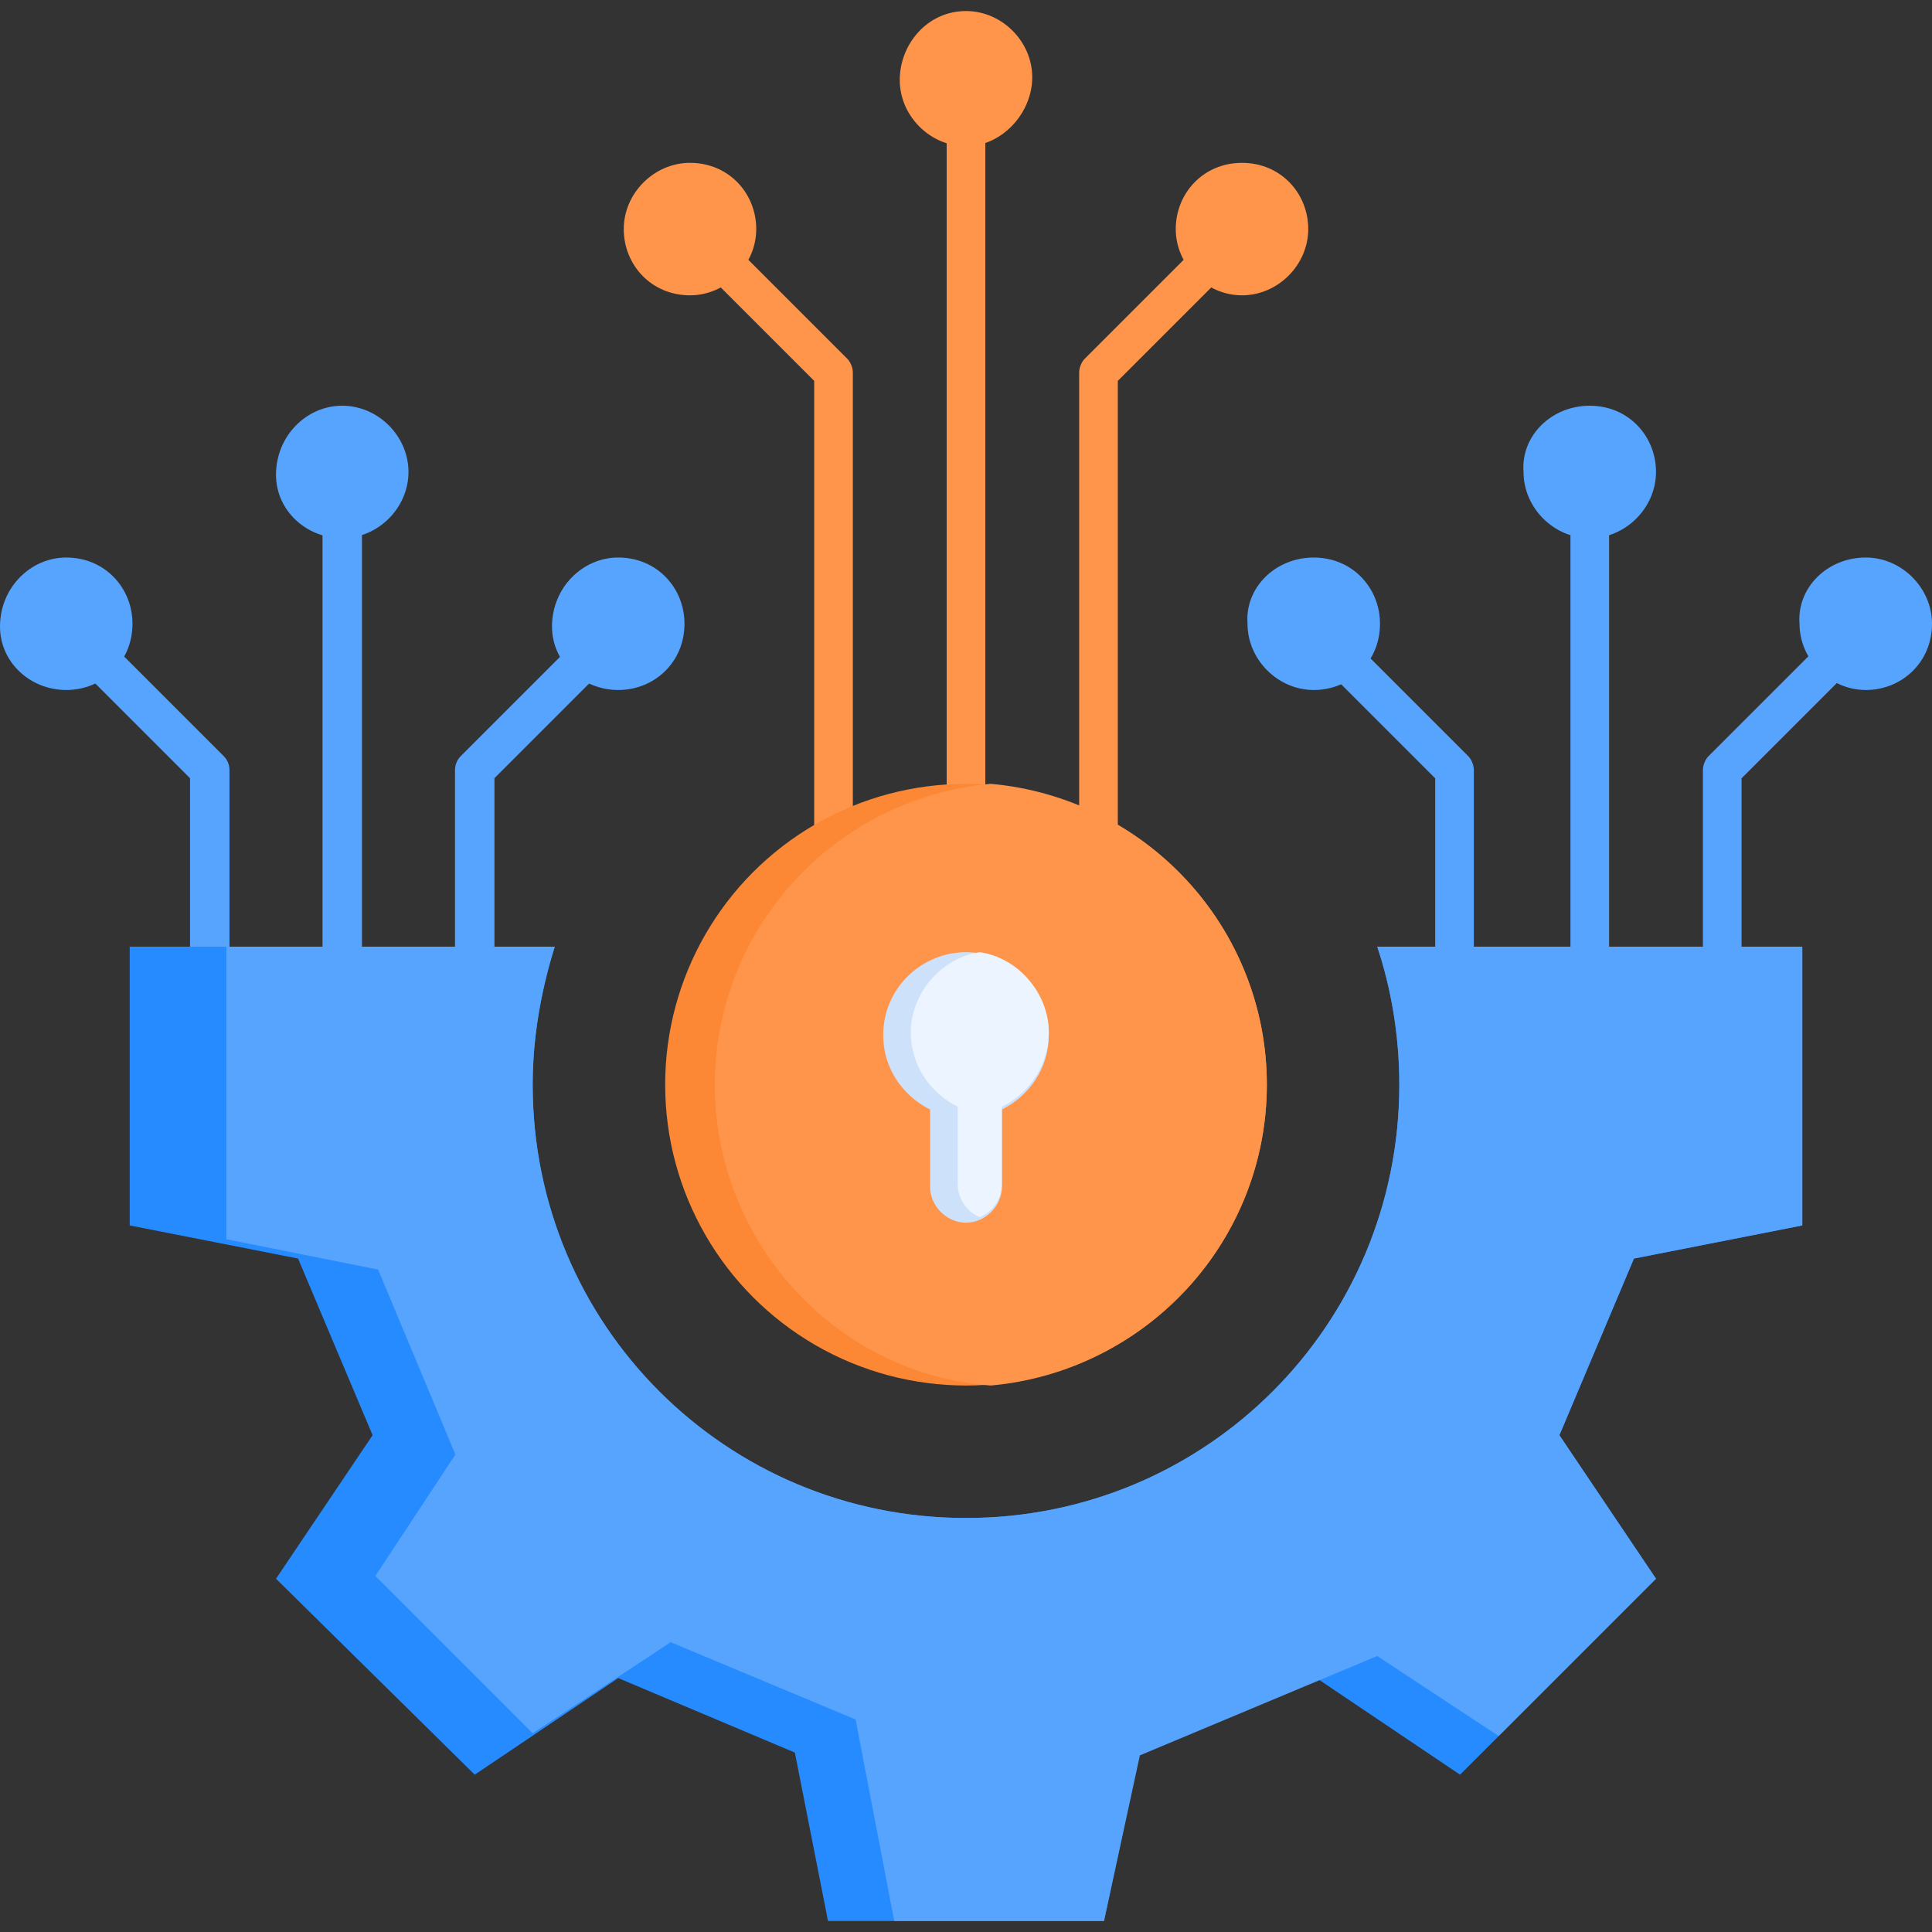 <svg xmlns="http://www.w3.org/2000/svg" xmlns:xlink="http://www.w3.org/1999/xlink" id="Layer_1" x="0px" y="0px" width="70px" height="70px" viewBox="0 0 70 70" style="enable-background:new 0 0 70 70;" xml:space="preserve"><rect x="0" y="0" width="70" height="70" fill="#333333" stroke="none"/><style type="text/css">	.st0{fill:none;stroke:#57A4FF;stroke-width:1.429;stroke-linejoin:round;}	.st1{fill-rule:evenodd;clip-rule:evenodd;fill:#57A4FF;}	.st2{fill-rule:evenodd;clip-rule:evenodd;fill:#FF954A;}	.st3{fill-rule:evenodd;clip-rule:evenodd;fill:#268BFF;}	.st4{fill:#FC8835;}	.st5{fill-rule:evenodd;clip-rule:evenodd;fill:#CDE1FA;}	.st6{fill-rule:evenodd;clip-rule:evenodd;fill:#EBF4FF;}</style><path class="st0" d="M12.4,40.4V17.2 M7.6,40.4V27.9l-5.2-5.2 M17.2,40.4V27.9l5.2-5.2"></path><g>	<path class="st1" d="M56.9,40.4V17.2h1.4v23.2H56.9z M52,40.4V28.2l-5-5l1-1l5.2,5.2c0.1,0.1,0.2,0.3,0.2,0.5v12.5H52z M61.7,40.4  V27.9c0-0.2,0.1-0.4,0.2-0.5l5.2-5.2l1,1l-5,5v12.2H61.7L61.7,40.4z"></path>	<path class="st2" d="M29.5,38.5V13.8l-5-5l1-1l5.2,5.2c0.1,0.1,0.2,0.3,0.2,0.5v25L29.5,38.5L29.5,38.5z M34.3,38.5V2.8h1.4v35.7  H34.3z M39.1,38.5v-25c0-0.2,0.1-0.4,0.2-0.5l5.2-5.2l1,1l-5,5v24.7L39.1,38.5L39.1,38.5z"></path>	<path class="st3" d="M65.3,34.3v10.1l-6.1,1.2L56.5,52l3.5,5.2l-7.1,7.1l-5.2-3.5l-6.4,2.7L40,69.6H30l-1.2-6.1l-6.4-2.7l-5.2,3.5  L10,57.2l3.5-5.2l-2.7-6.4l-6.1-1.2V34.3h15.4c-0.5,1.6-0.8,3.3-0.8,5C19.3,48,26.3,55,35,55s15.7-7,15.7-15.7c0-1.8-0.3-3.5-0.8-5  H65.3L65.3,34.3z"></path>	<path class="st1" d="M65.3,34.3v10.1l-6.1,1.2L56.5,52l3.5,5.2l-5.7,5.7l-4.4-2.9l-8.6,3.6L40,69.6h-7.6L31,62.3l-6.7-2.8l-5,3.3  l-5.7-5.7l2.9-4.4l-2.8-6.7l-5.5-1.1V34.3h11.9c-0.5,1.6-0.8,3.3-0.8,5C19.3,48,26.3,55,35,55s15.7-7,15.7-15.7  c0-1.8-0.3-3.5-0.8-5L65.3,34.3L65.3,34.3z"></path>	<path class="st1" d="M2.4,20.2c1.4,0,2.4,1.1,2.4,2.4c0,1.4-1.1,2.4-2.4,2.4S0,24,0,22.7C0,21.3,1.1,20.2,2.4,20.2z M22.4,20.2  c1.4,0,2.4,1.1,2.4,2.4c0,1.4-1.1,2.4-2.4,2.4S20,24,20,22.7C20,21.3,21.1,20.2,22.4,20.2z M12.4,14.7c1.3,0,2.4,1.1,2.4,2.4  s-1.1,2.4-2.4,2.4S10,18.5,10,17.2C10,15.8,11.1,14.7,12.4,14.7z"></path></g><circle class="st4" cx="35" cy="39.3" r="10.9"></circle><path class="st2" d="M35.9,50.2c5.6-0.5,10-5.2,10-10.9s-4.4-10.4-10-10.9c-5.6,0.5-10,5.2-10,10.9S30.3,49.8,35.9,50.2z"></path><path class="st2" d="M25,5.9c1.4,0,2.4,1.1,2.4,2.4s-1.1,2.4-2.4,2.4c-1.4,0-2.4-1.1-2.4-2.4S23.7,5.9,25,5.9L25,5.9z M45,5.9 c1.4,0,2.4,1.1,2.4,2.4s-1.1,2.4-2.4,2.4s-2.4-1.1-2.4-2.4S43.6,5.9,45,5.9L45,5.9z M35,0.4c1.3,0,2.4,1.1,2.4,2.4S36.3,5.3,35,5.3 s-2.4-1.1-2.4-2.4S33.6,0.4,35,0.4L35,0.4z"></path><path class="st1" d="M47.6,20.2c1.4,0,2.4,1.1,2.4,2.4c0,1.4-1.1,2.4-2.4,2.4s-2.4-1.1-2.4-2.4C45.1,21.3,46.2,20.2,47.6,20.2z  M67.6,20.2c1.3,0,2.4,1.1,2.4,2.4c0,1.4-1.1,2.4-2.4,2.4s-2.4-1.1-2.4-2.4C65.1,21.3,66.2,20.2,67.6,20.2z M57.6,14.7 c1.4,0,2.4,1.1,2.4,2.4s-1.1,2.4-2.4,2.4s-2.4-1.1-2.4-2.4C55.1,15.8,56.2,14.7,57.6,14.7L57.6,14.7z"></path><path class="st5" d="M35,34.5c1.6,0,3,1.3,3,3c0,1.2-0.7,2.2-1.7,2.7v2.8c0,0.7-0.6,1.3-1.3,1.3c-0.7,0-1.3-0.6-1.3-1.3v-2.8 c-1-0.5-1.7-1.5-1.7-2.7C32,35.8,33.4,34.5,35,34.5z"></path><path class="st6" d="M35.5,34.5c1.4,0.2,2.5,1.5,2.5,2.9c0,1.2-0.7,2.2-1.7,2.7v2.8c0,0.5-0.3,1-0.8,1.2c-0.5-0.2-0.8-0.7-0.8-1.2 v-2.8c-1-0.5-1.7-1.5-1.7-2.7C33,36,34.1,34.7,35.5,34.5L35.5,34.5z"></path></svg>